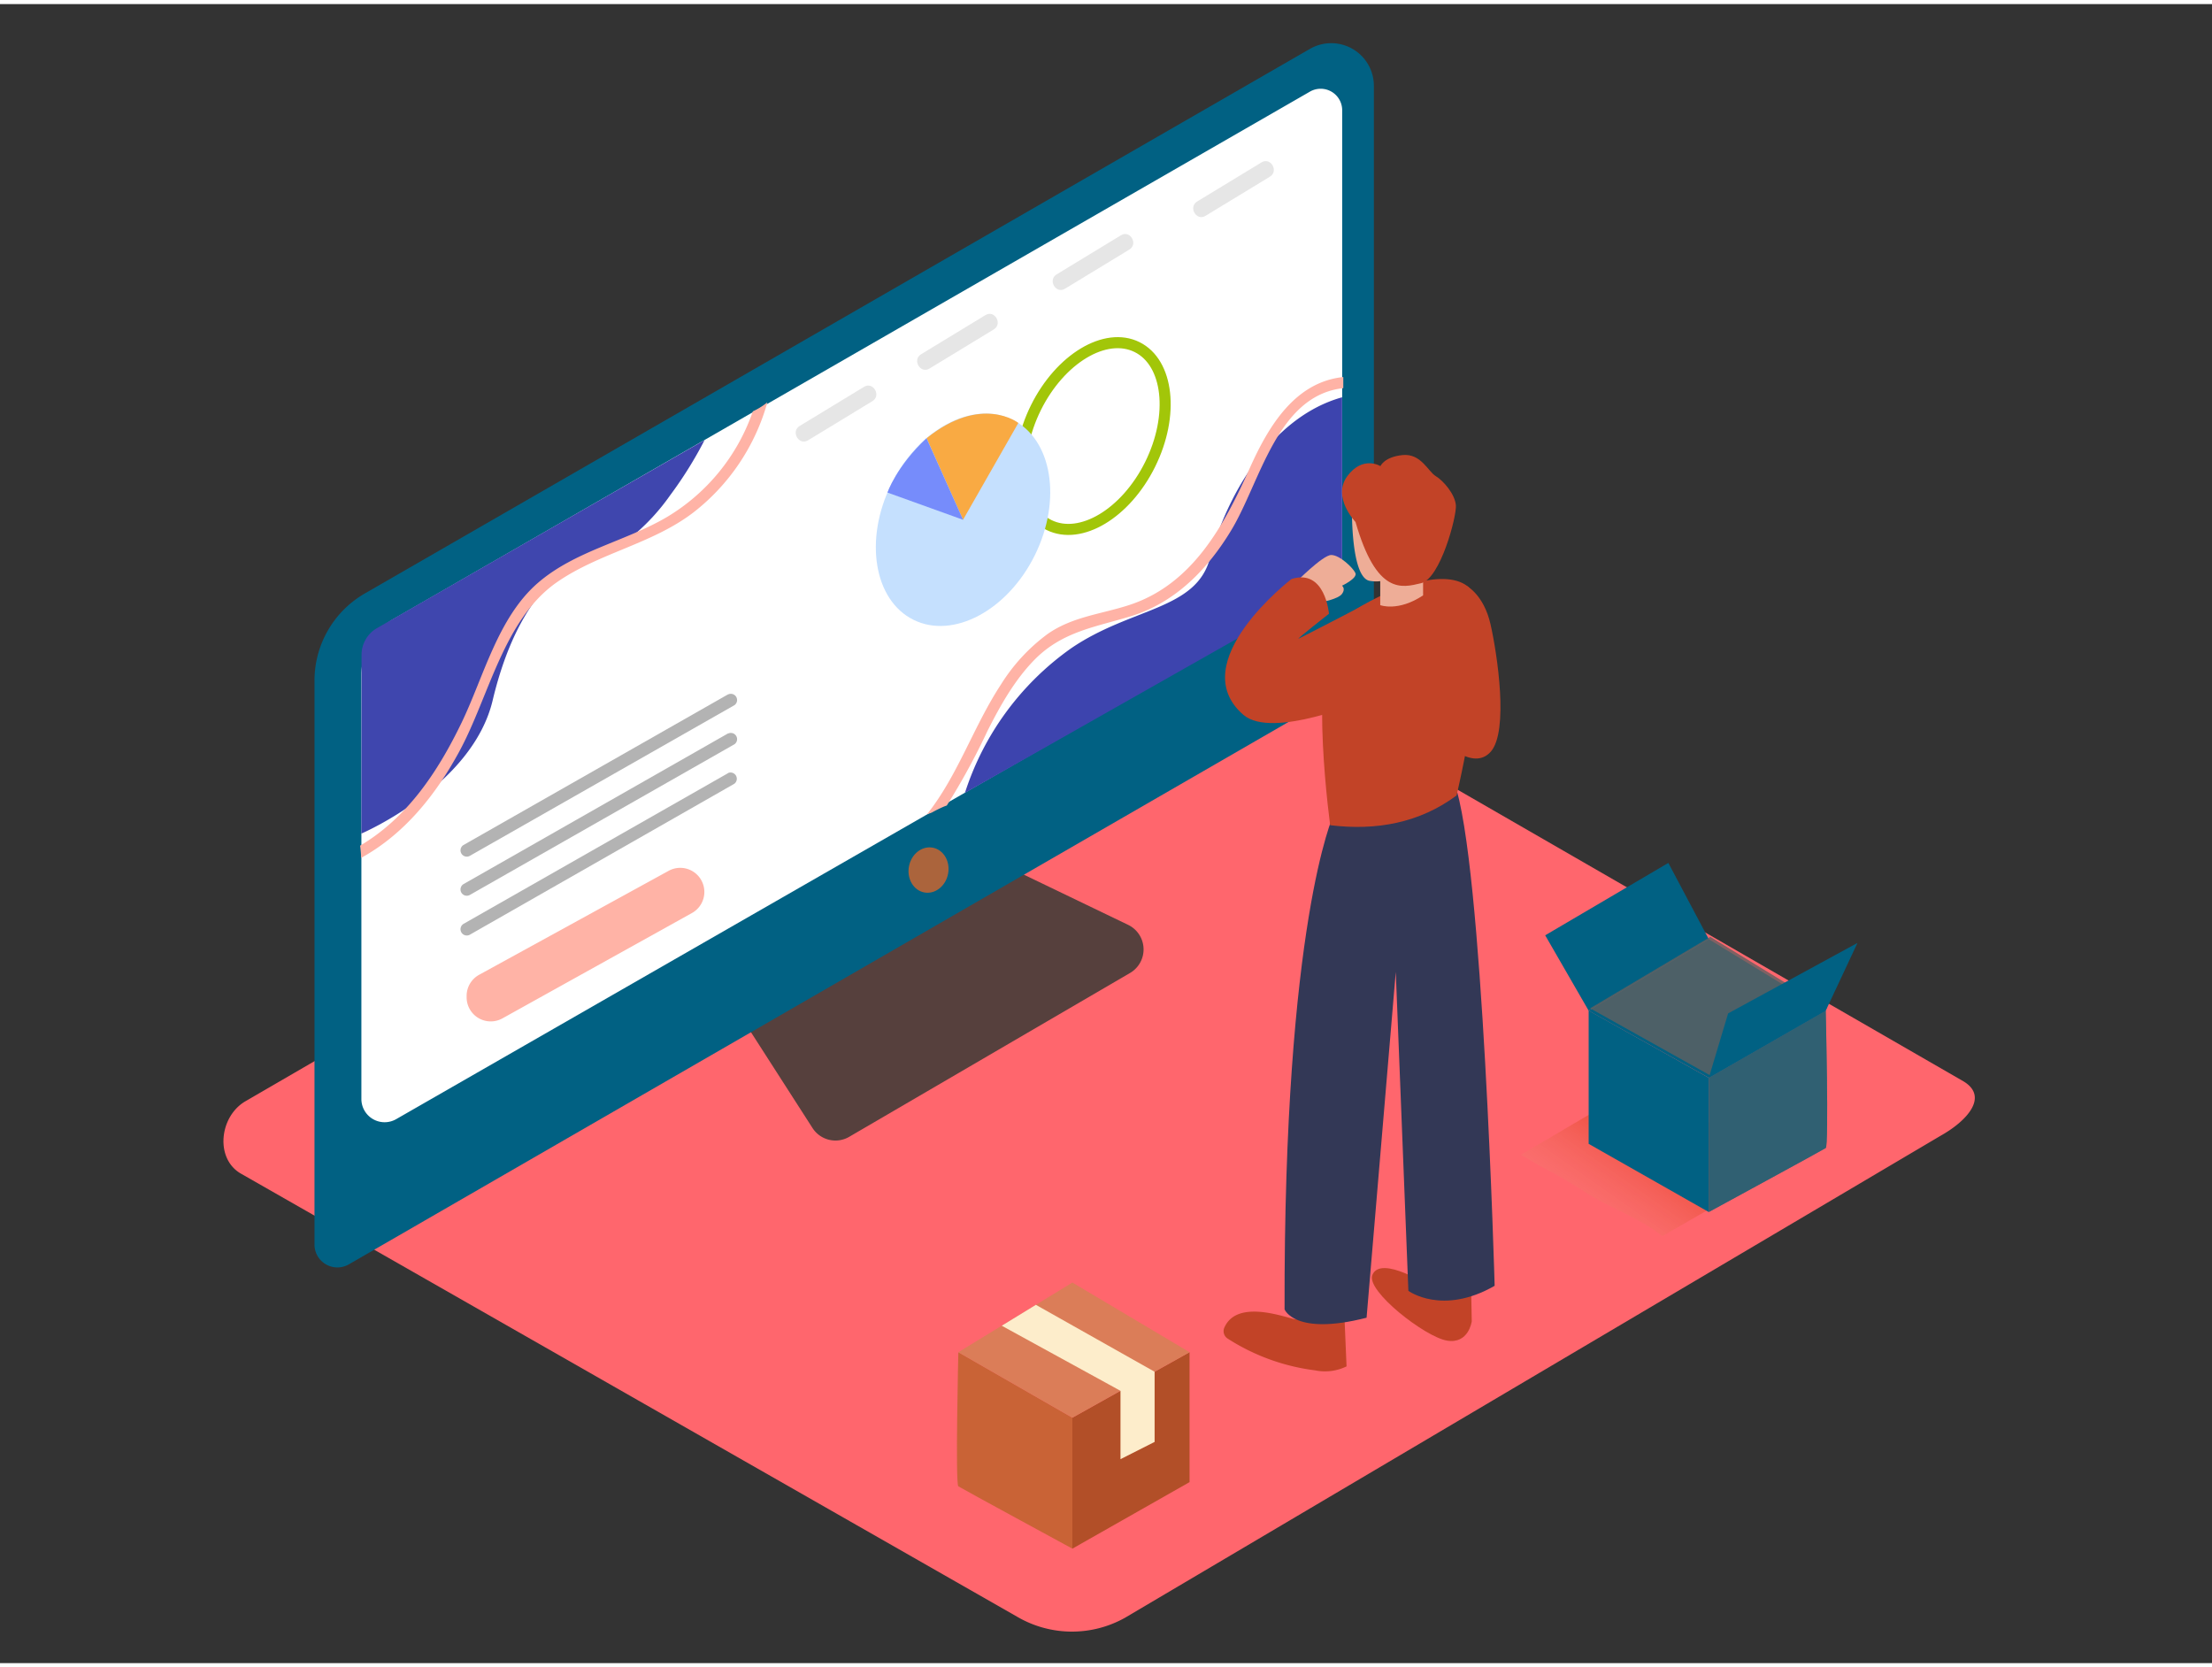 <svg id="Layer_2" data-name="Layer 2" xmlns="http://www.w3.org/2000/svg" xmlns:xlink="http://www.w3.org/1999/xlink" viewBox="0 0 400 300" width="406" height="306" class="illustration styles_illustrationTablet__1DWOa"><rect x="0" y="0" width="400" height="300" fill="#333333" stroke="none"/><defs><linearGradient id="linear-gradient" x1="283.5" y1="234.25" x2="300.16" y2="210.55" gradientUnits="userSpaceOnUse"><stop offset="0" stop-color="#fff" stop-opacity="0"></stop><stop offset="1" stop-color="#d43500"></stop></linearGradient></defs><title>HA</title><path d="M203.45,291.79l147.5-87.17c4.7-2.64,8.72-7,4.15-9.8l-148-85.31c-2.22-1.38-5.59-2.28-7.85-1L44.38,198.4c-4.7,2.73-5.54,10.34-.84,13.07L184,291.65A19.61,19.61,0,0,0,203.45,291.79Z" fill="#ff666d"></path><path d="M182.56,156.18,204,166.5a4.93,4.93,0,0,1,.35,8.7l-50.79,29.63a4.93,4.93,0,0,1-6.63-1.59L134.57,184" fill="#56403d"></path><path d="M66,106.56,236.88,8.1a7.71,7.71,0,0,1,11.56,6.68V117.2a6.41,6.41,0,0,1-3.2,5.55L63.07,227.9a4.14,4.14,0,0,1-6.2-3.58v-102A18.2,18.2,0,0,1,66,106.56Z" fill="#016183"></path><path d="M236.86,15.84,71.17,111.18a11.62,11.62,0,0,0-5.82,10.07V198a4.2,4.2,0,0,0,6.28,3.64l169-97a4.14,4.14,0,0,0,2.08-3.59V19.22A3.89,3.89,0,0,0,236.86,15.84Z" fill="#fff"></path><ellipse cx="167.92" cy="156.6" rx="4.12" ry="3.6" transform="translate(-17.62 291.87) rotate(-79.1)" fill="#ab643c"></ellipse><path d="M174.49,142.64a51.14,51.14,0,0,1,19.22-26.16c10.87-7.42,22.61-6.86,25.1-16.32,2.82-10.75,10.78-25.41,23.89-29.06v29.23a6.26,6.26,0,0,1-3.17,5.45Z" fill="#3d44ae"></path><path d="M65.34,150s20.07-8.59,23.75-24.1c2.34-9.84,7.13-21.46,17-25.95,3-1.38,6.22-2.08,8.85-4.22a37.89,37.89,0,0,0,6.23-6.89,71.06,71.06,0,0,0,6.24-10l-59.23,34a5.57,5.57,0,0,0-2.8,4.83Z" fill="#3f46ae"></path><path d="M242.91,68.23c0-.26,0-.52,0-.79-8.69.9-13.48,8.82-16.84,16.31-4.69,10.47-10.43,21.31-22.13,25-5,1.59-10.06,2.06-14.48,5.14a33,33,0,0,0-8.47,9.17c-4.93,7.51-7.79,16.46-13.36,23.45l.88-.32a22.26,22.26,0,0,1,2-1c.24-.11.47-.19.7-.27a124.13,124.13,0,0,0,7.35-13.47c2.35-4.66,5-9.38,8.71-13.09,5-4.93,10.82-5.71,17.2-7.66,8.06-2.46,13.94-8.52,18.2-15.59,5.27-8.75,8.28-24.34,20.24-25.66Z" fill="#ffb3a6"></path><path d="M138.38,72.31a11.72,11.72,0,0,1-2.24,1.33,35.92,35.92,0,0,1-15.56,19.13c-7.54,4.43-16.64,6.1-23.36,11.94C90,111,87.48,121.64,83.44,130c-4.28,8.85-9.81,17.15-18.32,22.18a21.73,21.73,0,0,1,.19,2.21c7.85-4.33,13.49-11.4,17.75-19.25,5.38-9.91,8-23.9,17.68-30.62,7.69-5.32,17.29-6.91,24.75-12.67A38.22,38.22,0,0,0,138.77,72Z" fill="#ffb3a6"></path><path d="M84.38,179.35v.25a4.36,4.36,0,0,0,6.48,3.81l34.27-19.05a4.36,4.36,0,0,0,2.24-3.81h0a4.36,4.36,0,0,0-6.46-3.82l-34.27,18.8A4.36,4.36,0,0,0,84.38,179.35Z" fill="#ffb3a6"></path><path d="M131.64,124.83,83.82,152.06A1.13,1.13,0,0,0,85,154l47.82-27.23a1.13,1.13,0,0,0-1.14-1.94Z" fill="#b3b3b3"></path><path d="M131.64,131.89,83.82,159.13A1.13,1.13,0,0,0,85,161.07l47.82-27.23a1.13,1.13,0,0,0-1.14-1.94Z" fill="#b3b3b3"></path><path d="M131.64,139.08,83.82,166.32A1.13,1.13,0,0,0,85,168.26L132.77,141a1.13,1.13,0,0,0-1.14-1.94Z" fill="#b3b3b3"></path><ellipse cx="197.65" cy="78.11" rx="17.95" ry="11.53" transform="translate(39.98 220.61) rotate(-63.67)" fill="none" stroke="#a2c609" stroke-miterlimit="10" stroke-width="2"></ellipse><ellipse cx="174.15" cy="93.25" rx="20.19" ry="14.48" transform="translate(13.33 207.97) rotate(-63.67)" fill="#c5e0fe"></ellipse><path d="M174.15,93.25l10-17.51s-6.63-5.23-16.59,2.76Z" fill="#f9aa43"></path><path d="M174.15,93.25l-13.67-4.92s1.58-4.68,7.06-9.83Z" fill="#768cfb"></path><path d="M146.12,78.88l11.64-7.08c1.65-1,.14-3.6-1.51-2.59L144.6,76.29c-1.65,1-.14,3.6,1.51,2.59Z" fill="#e6e6e6"></path><path d="M192.58,51.47l11.64-7.08c1.65-1,.14-3.6-1.51-2.59l-11.64,7.08c-1.65,1-.14,3.6,1.51,2.59Z" fill="#e6e6e6"></path><path d="M218,38.29l11.64-7.08c1.65-1,.14-3.6-1.51-2.59L216.48,35.7c-1.65,1-.14,3.6,1.51,2.59Z" fill="#e6e6e6"></path><path d="M168.07,65.91l11.64-7.08c1.65-1,.14-3.6-1.51-2.59l-11.64,7.08c-1.65,1-.14,3.6,1.51,2.59Z" fill="#e6e6e6"></path><path d="M193.92,279.3V255.62l21.19-11.84v23.49Z" fill="#b24f28"></path><path d="M193.92,255.62l-20.62-11.84s-.57,23.87,0,24.25,20.62,11.27,20.62,11.27Z" fill="#c96336"></path><polygon points="173.29 243.78 193.92 231.18 215.11 243.78 193.92 255.62 173.29 243.78" fill="#db7d58"></polygon><polygon points="181.15 238.99 202.62 250.76 202.62 263.12 208.79 260 208.79 247.31 187.32 235.21 181.15 238.99" fill="#fdedcb"></polygon><path d="M239.08,108.11s2.9-.51,3.6-1.46,0-1.48,0-1.48,2.85-1.35,2.42-2.29-2.83-3.26-4.37-3.26-6.52,5.06-6.52,5.06" fill="#eead97"></path><path d="M235.5,236.83a1.1,1.1,0,0,1-1.12,1c-1,.08-10.62-4.05-13,1.55a1.59,1.59,0,0,0,.63,1.94,38,38,0,0,0,15.8,5.74,8.89,8.89,0,0,0,5.69-.72l-.45-10.56Z" fill="#c24327"></path><path d="M258.72,231.94s-9-5.86-10.55-2.14c-1.21,2.87,9.53,11.22,13.48,11.88s4.49-3.49,4.49-3.49l-.13-6.81" fill="#c24327"></path><path d="M241.13,146.65s-9,19.38-8.84,89.38c0,0,1.83,4.84,14.83,1.51L252.4,175l2.28,57.68s6.11,4.53,15.6-.91c0,0-2.13-77.17-7.32-91" fill="#333856"></path><path d="M263.39,143.11c2.25-9.53,6.89-34.14,1.92-37.89-4.33-3.27-14.42.28-22.13,5.49-6.32,4.27-3.74,29.14-2.65,37.77C248.91,149.51,256.72,148.05,263.39,143.11Z" fill="#c24327"></path><path d="M265.15,105.17s3.16,1.56,4.39,7,3.3,19.28.05,23-8.82-2-9.23-2.39" fill="#c24327"></path><path d="M246.88,108.54s-11.69,6.08-12.07,6.21,5.51-4.51,5.51-4.51-.67-8.21-6.77-6.28c0,0-19.65,15.09-8.71,24.56,5.23,4.52,22-2.67,22-2.67" fill="#c24327"></path><path d="M244.48,91.31s-.22,12.65,3.31,13a6.5,6.5,0,0,0,6.91-3.6" fill="#eead97"></path><path d="M249.59,102.69v6s3.23,1.24,7.75-1.77V102" fill="#eead97"></path><path d="M245.12,93.65s-4.3-4.47-1.49-8.28,6-1.82,6-1.82.66-1.66,4-2,4.63,3,6,3.81,3.48,3.26,3.64,5.27-2.81,13.26-6.29,14.09S248.93,106.89,245.12,93.65Z" fill="#c24327"></path><path d="M278.28,210a81.4,81.4,0,0,1,8.14,4.7c4.15,2.76,10.34,4.92,14.17,8.1l29.82-17.15-40.24-6.49L275,208.09Q276.68,209,278.28,210Z" opacity="0.32" fill="url(#linear-gradient)"></path><path d="M309,218.43V194.16L287.28,182V206.1Z" fill="#016183"></path><path d="M309,194.16,330.15,182s.59,24.47,0,24.86S309,218.43,309,218.43Z" fill="#016183"></path><polygon points="330.15 182.02 309.01 169.1 287.28 182.02 309.01 194.16 330.15 182.02" fill="#016183"></polygon><polygon points="287.28 182.02 279.42 168.39 301.69 155.3 309.01 169.1 287.28 182.02" fill="#016183"></polygon><path d="M309,194.16,330.15,182s.59,24.47,0,24.86S309,218.43,309,218.43Z" fill="#606060" opacity="0.49"></path><polygon points="330.41 181.59 309.27 168.67 287.54 181.59 309.27 193.73 330.41 181.59" fill="#606060" opacity="0.8"></polygon><polygon points="330.15 182.02 335.89 169.77 312.5 182.51 309.01 194.16 330.15 182.02" fill="#016183"></polygon></svg>